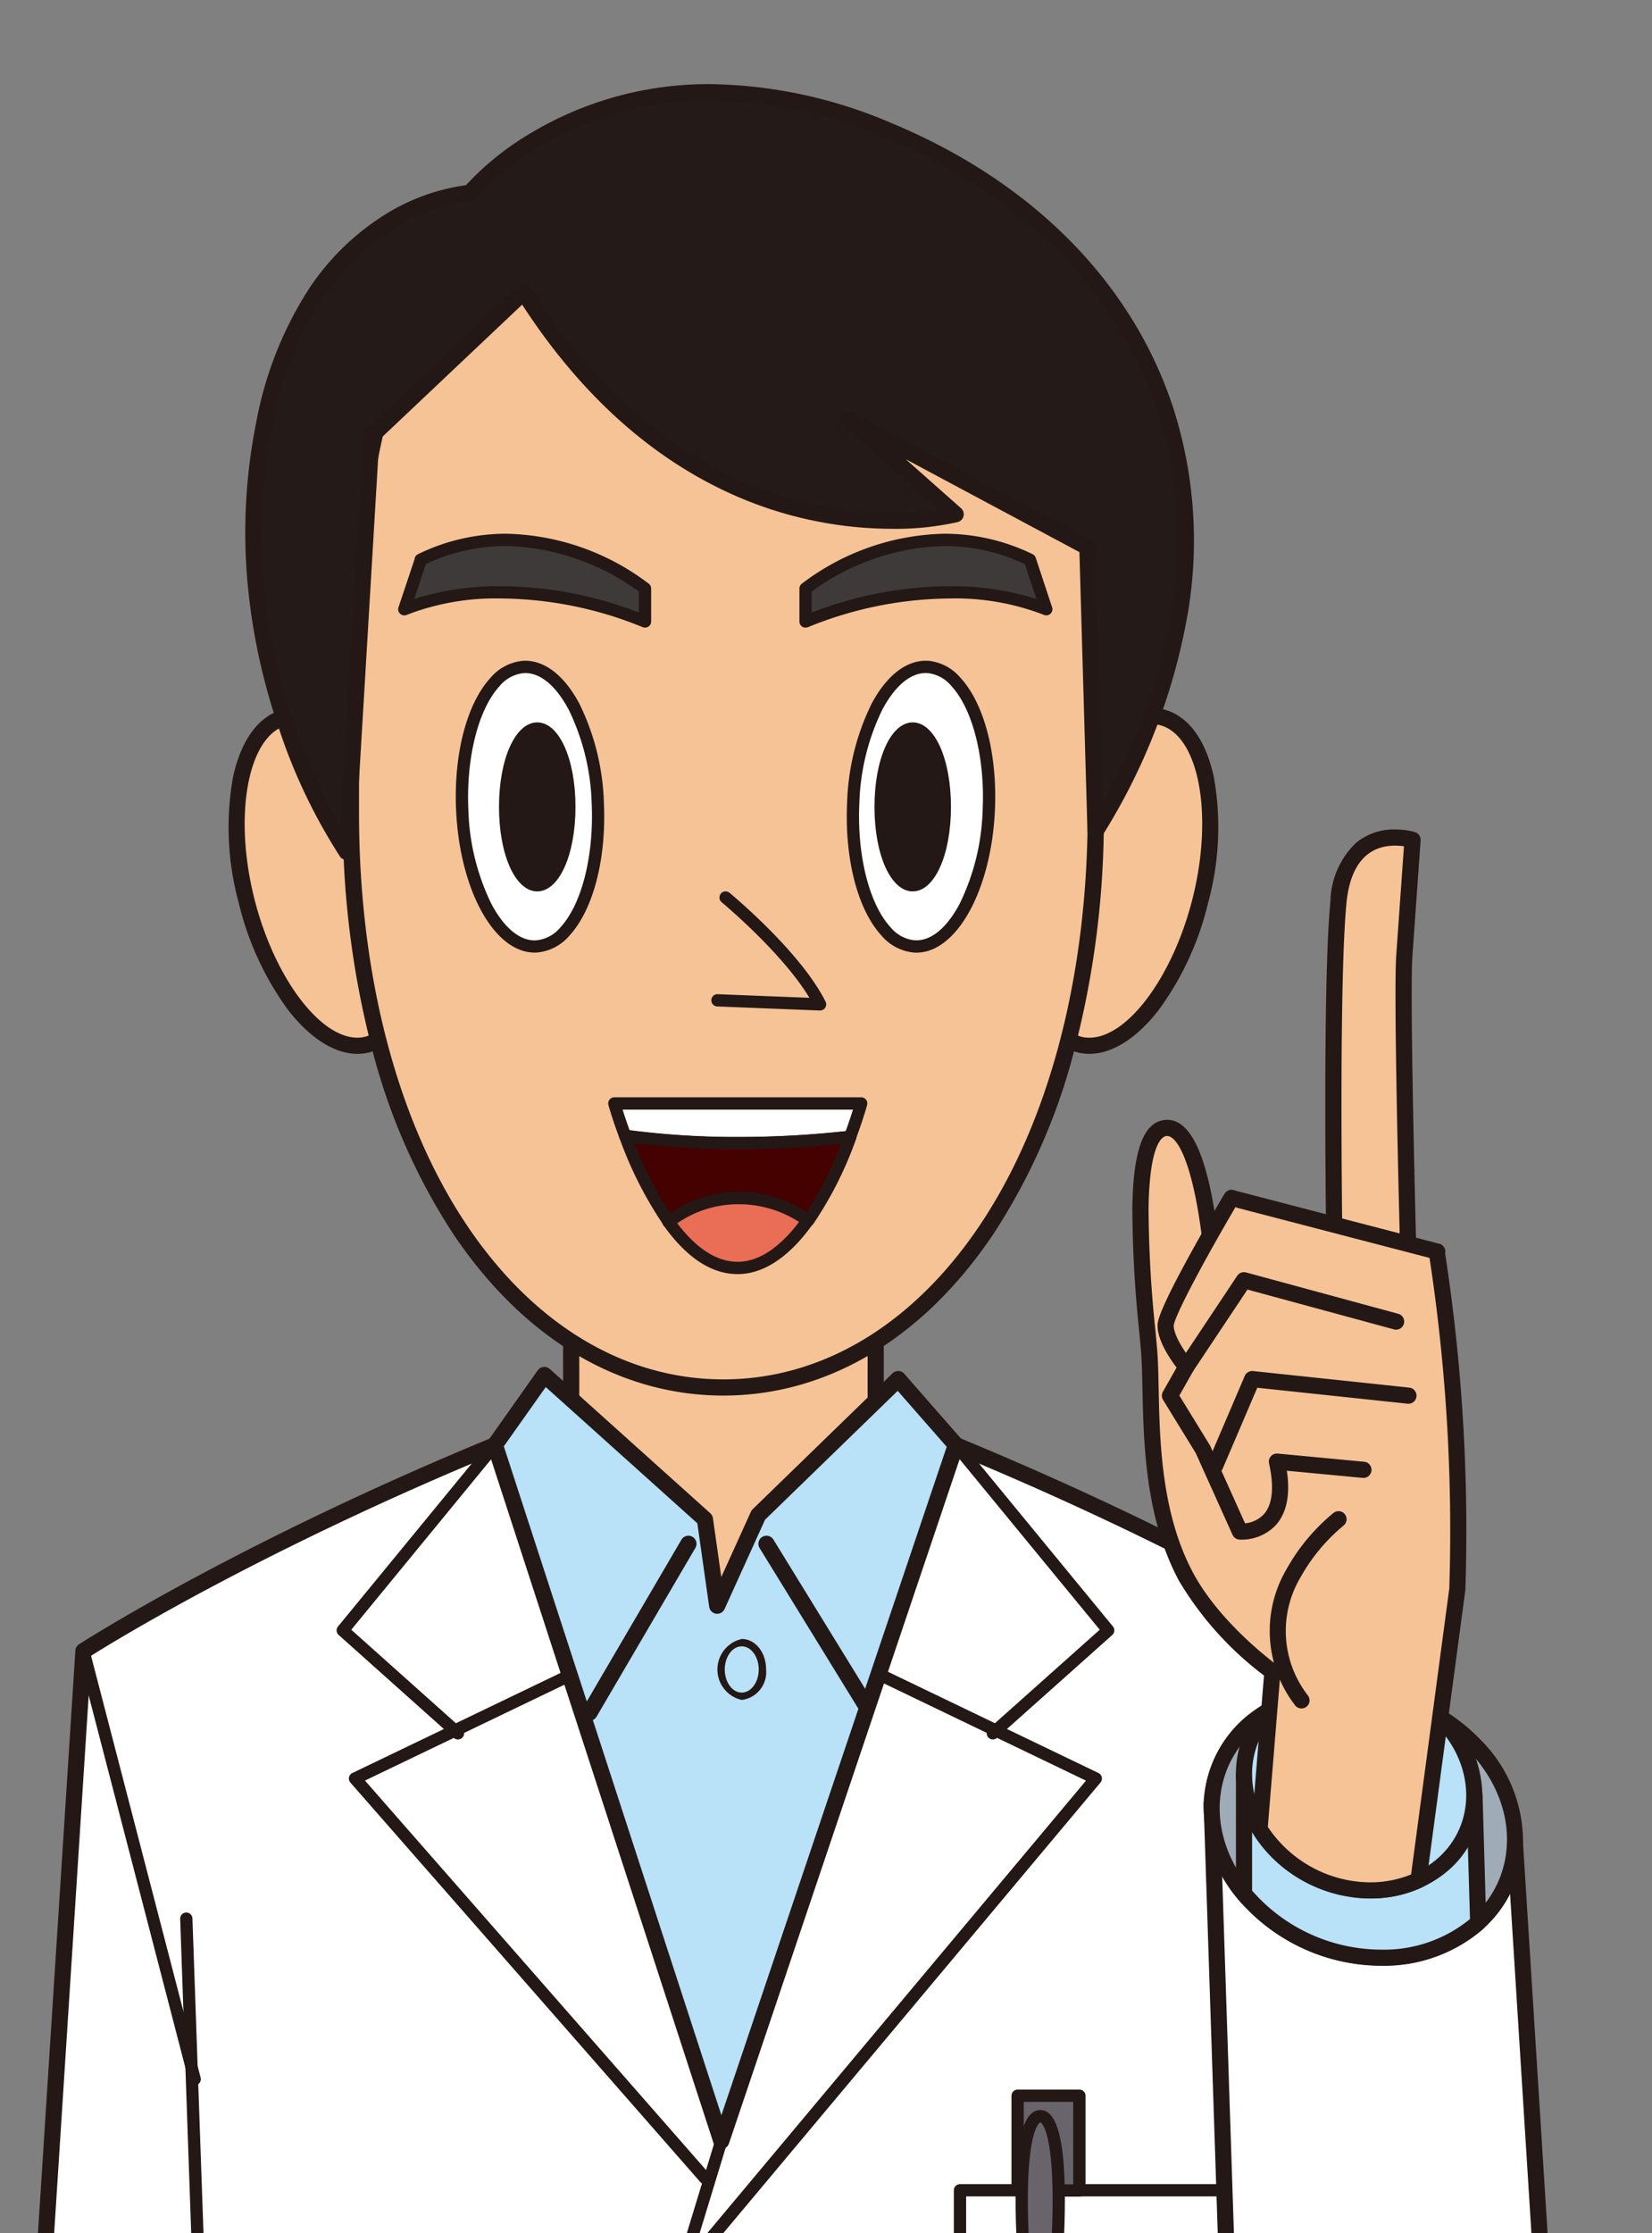 <svg id="takeshi" xmlns="http://www.w3.org/2000/svg" xmlns:xlink="http://www.w3.org/1999/xlink" width="153.647" height="207.571" viewBox="0 0 153.647 207.571">
  <rect x="0" y="0" width="153.647" height="207.571" fill="#808080" stroke="none"/>
  <defs>
    <clipPath id="clip-path">
      <rect id="長方形_2801" data-name="長方形 2801" width="153.647" height="207.571" fill="none"/>
    </clipPath>
  </defs>
  <g id="グループ_4083" data-name="グループ 4083">
    <g id="グループ_4081" data-name="グループ 4081" clip-path="url(#clip-path)">
      <path id="パス_21380" data-name="パス 21380" d="M.66,190.982,7.165,89.755S21.316,80.568,45.434,70.62H88.306c24.118,9.948,38.269,19.135,38.269,19.135l-11.108,42.872L116.989,191" transform="translate(0.595 63.703)" fill="#fff"/>
      <path id="パス_21381" data-name="パス 21381" d="M117.345,192.108a.751.751,0,0,1-.751-.732L115.073,133a.752.752,0,0,1,.024-.208l10.971-42.342c-2.605-1.63-16.23-9.919-37.553-18.725H45.939C24.2,80.705,10.465,89.144,8.247,90.54L1.766,191.386a.751.751,0,0,1-1.5-.1L6.772,90.063a.751.751,0,0,1,.341-.582c.142-.092,14.486-9.339,38.392-19.2a.752.752,0,0,1,.286-.057H88.663a.752.752,0,0,1,.286.057c23.906,9.86,38.25,19.107,38.392,19.2a.751.751,0,0,1,.318.819l-11.081,42.77,1.519,58.268a.751.751,0,0,1-.731.771Z" transform="translate(0.239 63.346)" fill="#231815"/>
      <path id="パス_21382" data-name="パス 21382" d="M61.733,144.267c-2.14,0-4.094-.078-5.759-.184a80.756,80.756,0,0,1-8.869-1.015.571.571,0,0,1-.464-.561V107.3a.571.571,0,0,1,.571-.571h27.18a.571.571,0,1,1,0,1.141H47.781v34.156c2.547.424,15.126,2.28,27.262-.08a.571.571,0,1,1,.218,1.12A71.871,71.871,0,0,1,61.733,144.267Z" transform="translate(42.072 96.276)" fill="#231815"/>
    </g>
    <rect id="長方形_2802" data-name="長方形 2802" width="5.744" height="8.806" transform="translate(94.646 194.789)" fill="#69636b"/>
    <path id="長方形_2803" data-name="長方形 2803" d="M.271-.3H6.015a.571.571,0,0,1,.571.571V9.077a.571.571,0,0,1-.571.571H.271A.571.571,0,0,1-.3,9.077V.271A.571.571,0,0,1,.271-.3ZM5.444.841H.841V8.506h4.6Z" transform="translate(94.375 194.518)" fill="#231815"/>
    <g id="グループ_4082" data-name="グループ 4082" clip-path="url(#clip-path)">
      <path id="パス_21383" data-name="パス 21383" d="M51.691,103.41c-.951,0-1.731,2.244-1.731,7.836s.78,12.439,1.731,12.439,1.712-6.847,1.712-12.439-.761-7.836-1.712-7.836" transform="translate(45.066 93.281)" fill="#69636b"/>
      <path id="パス_21384" data-name="パス 21384" d="M51.961,103.11c1.536,0,2.282,2.75,2.282,8.407a70.329,70.329,0,0,1-.5,8.389,22.358,22.358,0,0,1-.561,3.047c-.219.778-.535,1.573-1.218,1.573s-1-.795-1.221-1.572a22.31,22.31,0,0,1-.567-3.047,69.27,69.27,0,0,1-.514-8.39C49.66,105.86,50.413,103.11,51.961,103.11Zm0,19.919a18.46,18.46,0,0,0,.711-3.79,70.072,70.072,0,0,0,.431-7.722c0-6.839-1.13-7.266-1.141-7.266s-1.16.427-1.16,7.266a68.936,68.936,0,0,0,.439,7.722A18.4,18.4,0,0,0,51.96,123.029Z" transform="translate(44.796 93.01)" fill="#231815"/>
      <rect id="長方形_2804" data-name="長方形 2804" width="28.322" height="52.439" transform="translate(53.124 98.907)" fill="#f6c397"/>
      <path id="長方形_2805" data-name="長方形 2805" d="M.356-.4H28.678a.751.751,0,0,1,.751.751V52.8a.751.751,0,0,1-.751.751H.356A.751.751,0,0,1-.395,52.8V.356A.751.751,0,0,1,.356-.4Zm27.57,1.5H1.108V52.044H27.927Z" transform="translate(52.768 98.55)" fill="#231815"/>
      <path id="パス_21385" data-name="パス 21385" d="M27.342,48.44c-2.13-8.407-7.171-14.379-11.26-13.333s-5.706,8.692-3.576,17.08c2.13,8.407,7.171,14.379,11.26,13.333,4.089-1.027,5.706-8.692,3.576-17.08" transform="translate(10.433 31.56)" fill="#f6c397"/>
      <path id="パス_21386" data-name="パス 21386" d="M17.391,34.592h0c2.13,0,4.428,1.459,6.47,4.107a27.713,27.713,0,0,1,4.566,9.912c1.534,6.04,1.228,11.9-.8,15.3a5.513,5.513,0,0,1-3.322,2.694,4.592,4.592,0,0,1-1.136.142c-2.13,0-4.428-1.459-6.47-4.107a27.714,27.714,0,0,1-4.566-9.912A26.558,26.558,0,0,1,11.583,41.1c.739-3.52,2.4-5.779,4.669-6.36A4.6,4.6,0,0,1,17.391,34.592Zm5.78,30.652a3.094,3.094,0,0,0,.766-.1,4.007,4.007,0,0,0,2.4-2.007c1.8-3.02,2.051-8.579.633-14.16C25.14,41.756,20.932,36.1,17.391,36.1a3.062,3.062,0,0,0-.766.1c-3.634.93-5.023,8.334-3.034,16.168C15.422,59.584,19.63,65.244,23.17,65.244Z" transform="translate(10.076 31.204)" fill="#231815"/>
      <path id="パス_21387" data-name="パス 21387" d="M51.336,48.44c2.13-8.407,7.171-14.379,11.26-13.333S68.3,43.8,66.172,52.187C64.041,60.594,59,66.566,54.912,65.52c-4.089-1.027-5.706-8.692-3.576-17.08" transform="translate(45.459 31.56)" fill="#f6c397"/>
      <path id="パス_21388" data-name="パス 21388" d="M62,34.592a4.6,4.6,0,0,1,1.139.142c2.272.581,3.93,2.84,4.669,6.36a26.559,26.559,0,0,1-.552,11.633,27.713,27.713,0,0,1-4.566,9.911c-2.042,2.649-4.34,4.107-6.47,4.107a4.6,4.6,0,0,1-1.139-.142,5.512,5.512,0,0,1-3.318-2.693c-2.027-3.4-2.334-9.26-.8-15.3A27.713,27.713,0,0,1,55.532,38.7C57.574,36.051,59.872,34.592,62,34.592ZM56.223,65.244c3.541,0,7.748-5.66,9.579-12.885,1.99-7.834.6-15.238-3.034-16.168A3.1,3.1,0,0,0,62,36.1c-3.541,0-7.748,5.66-9.579,12.886-1.418,5.582-1.169,11.14.633,14.161a4.006,4.006,0,0,0,2.4,2.007A3.1,3.1,0,0,0,56.223,65.244Z" transform="translate(45.101 31.204)" fill="#231815"/>
      <path id="パス_21389" data-name="パス 21389" d="M51.8,8.64c-35.017,0-34.636,27.1-34.636,59.135s15.5,53.391,34.636,53.391,34.636-21.36,34.636-53.39S86.813,8.64,51.8,8.64" transform="translate(15.479 7.794)" fill="#f6c397"/>
      <path id="パス_21390" data-name="パス 21390" d="M52.153,8.245c8.518,0,15.2,1.553,20.42,4.749a26.021,26.021,0,0,1,10.586,12.93c4.385,10.717,4.383,25.516,4.381,41.185v1.022a84.956,84.956,0,0,1-2.747,22.051,57.292,57.292,0,0,1-7.523,17.075c-6.5,9.684-15.415,15.017-25.118,15.017S33.53,116.94,27.035,107.256a57.292,57.292,0,0,1-7.523-17.075,84.956,84.956,0,0,1-2.747-22.051V67.109c0-15.668,0-30.468,4.381-41.185a26.021,26.021,0,0,1,10.586-12.93C36.956,9.8,43.635,8.245,52.153,8.245Zm0,112.525c9.185,0,17.662-5.1,23.87-14.351,6.458-9.629,10.015-23.227,10.015-38.288V67.109c0-15.516,0-30.172-4.269-40.615C77.094,15.069,67.683,9.748,52.153,9.748S27.212,15.069,22.537,26.494c-4.273,10.444-4.271,25.1-4.269,40.615v1.022c0,15.062,3.557,28.659,10.015,38.288C34.49,115.674,42.967,120.77,52.153,120.77Z" transform="translate(15.123 7.437)" fill="#231815"/>
      <path id="パス_21391" data-name="パス 21391" d="M28.338,32.592c-3.481.152-6.049,6.106-5.725,13.276s3.4,12.877,6.885,12.706c3.481-.152,6.049-6.106,5.725-13.276s-3.4-12.877-6.9-12.706" transform="translate(20.373 29.396)" fill="#fff"/>
      <path id="パス_21392" data-name="パス 21392" d="M28.743,32.288c1.883,0,3.676,1.423,5.048,4.008a22.332,22.332,0,0,1,2.273,9.246c.233,5.167-.987,9.868-3.185,12.27a4.486,4.486,0,0,1-3.085,1.6c-.057,0-.117,0-.178,0-3.76,0-6.968-5.822-7.3-13.254C22.081,41,23.3,36.3,25.5,33.895a4.51,4.51,0,0,1,3.028-1.6l.036,0Q28.653,32.288,28.743,32.288Zm.873,25.989q.062,0,.125,0a3.338,3.338,0,0,0,2.3-1.233c1.97-2.153,3.1-6.647,2.887-11.448a21.181,21.181,0,0,0-2.14-8.762c-1.187-2.235-2.651-3.447-4.122-3.4l-.028,0a3.337,3.337,0,0,0-2.293,1.233c-1.97,2.153-3.1,6.647-2.887,11.448a21.216,21.216,0,0,0,2.138,8.763C26.755,57.069,28.184,58.278,29.617,58.278Z" transform="translate(20.103 29.125)" fill="#231815"/>
      <path id="パス_21393" data-name="パス 21393" d="M27.686,35.6c-1.655,0-2.986,3.253-2.986,7.285s1.331,7.285,2.986,7.285,2.986-3.252,2.986-7.285S29.341,35.6,27.686,35.6" transform="translate(22.281 32.113)" fill="#231815"/>
      <path id="パス_21394" data-name="パス 21394" d="M27.957,35.3c2.028,0,3.557,3.377,3.557,7.855s-1.529,7.855-3.557,7.855S24.4,47.634,24.4,43.155,25.929,35.3,27.957,35.3Zm0,14.57c1.14,0,2.416-2.871,2.416-6.714s-1.275-6.714-2.416-6.714-2.416,2.871-2.416,6.714S26.817,49.87,27.957,49.87Z" transform="translate(22.01 31.842)" fill="#231815"/>
      <path id="パス_21395" data-name="パス 21395" d="M21.311,28.224l-1.541,4.6s9-4.2,22.387,1.141V30.906S32.4,22.861,21.292,28.224" transform="translate(17.833 23.797)" fill="#3e3a39"/>
      <path id="パス_21396" data-name="パス 21396" d="M29.509,26.081a22.65,22.65,0,0,1,13.282,4.656.571.571,0,0,1,.208.44v3.062a.571.571,0,0,1-.782.53A35.449,35.449,0,0,0,29.076,32.1a22.861,22.861,0,0,0-8.795,1.518.571.571,0,0,1-.782-.7l1.493-4.462a.571.571,0,0,1,.321-.474A18.711,18.711,0,0,1,29.509,26.081Zm12.348,5.376a21.885,21.885,0,0,0-12.348-4.235,17.548,17.548,0,0,0-7.46,1.674L20.963,32.14a26.28,26.28,0,0,1,8.113-1.184,36.231,36.231,0,0,1,12.781,2.449Z" transform="translate(17.563 23.526)" fill="#231815"/>
      <path id="パス_21397" data-name="パス 21397" d="M48.618,32.592c3.481.152,6.049,6.106,5.725,13.276s-3.4,12.877-6.885,12.706c-3.481-.152-6.049-6.106-5.725-13.276s3.4-12.877,6.9-12.706" transform="translate(37.62 29.396)" fill="#fff"/>
      <path id="パス_21398" data-name="パス 21398" d="M48.755,32.288q.091,0,.181,0l.036,0A4.509,4.509,0,0,1,52,33.895c2.2,2.4,3.418,7.1,3.185,12.27-.341,7.551-3.649,13.439-7.483,13.25a4.485,4.485,0,0,1-3.082-1.6c-2.2-2.4-3.418-7.1-3.185-12.27A22.332,22.332,0,0,1,43.706,36.3C45.079,33.711,46.872,32.288,48.755,32.288Zm.081,1.143c-1.471-.047-2.935,1.166-4.122,3.4a21.181,21.181,0,0,0-2.14,8.762c-.217,4.8.917,9.295,2.887,11.448a3.337,3.337,0,0,0,2.293,1.233c.045,0,.086,0,.128,0,1.432,0,2.862-1.208,4.024-3.4a21.216,21.216,0,0,0,2.138-8.763c.217-4.8-.917-9.295-2.887-11.448a3.337,3.337,0,0,0-2.293-1.233Z" transform="translate(37.35 29.125)" fill="#231815"/>
      <path id="パス_21399" data-name="パス 21399" d="M46.046,35.6c1.655,0,2.986,3.253,2.986,7.285s-1.35,7.285-2.986,7.285-2.986-3.252-2.986-7.285S44.391,35.6,46.046,35.6" transform="translate(38.842 32.113)" fill="#231815"/>
      <path id="パス_21400" data-name="パス 21400" d="M46.317,35.3c2.028,0,3.557,3.377,3.557,7.855s-1.529,7.855-3.557,7.855-3.557-3.377-3.557-7.855S44.289,35.3,46.317,35.3Zm0,14.57c1.14,0,2.416-2.871,2.416-6.714s-1.275-6.714-2.416-6.714S43.9,39.313,43.9,43.155,45.177,49.87,46.317,49.87Z" transform="translate(38.572 31.842)" fill="#231815"/>
      <path id="パス_21401" data-name="パス 21401" d="M60.255,28.224l1.522,4.6s-9-4.2-22.387,1.141V30.906s9.758-8.046,20.865-2.682" transform="translate(35.532 23.797)" fill="#3e3a39"/>
      <path id="パス_21402" data-name="パス 21402" d="M52.58,26.081a18.711,18.711,0,0,1,8.195,1.9.571.571,0,0,1,.294.335l1.522,4.6a.571.571,0,0,1-.783.7A22.861,22.861,0,0,0,53.012,32.1a35.45,35.45,0,0,0-13.14,2.672.571.571,0,0,1-.782-.53V31.177a.571.571,0,0,1,.208-.44A22.65,22.65,0,0,1,52.58,26.081Zm7.481,2.825a17.55,17.55,0,0,0-7.481-1.684,21.829,21.829,0,0,0-12.348,4.234v1.95a36.232,36.232,0,0,1,12.781-2.449,26.271,26.271,0,0,1,8.119,1.186Z" transform="translate(35.261 23.526)" fill="#231815"/>
      <path id="パス_21403" data-name="パス 21403" d="M44.908,54.639h-.023l-9.567-.38a.571.571,0,0,1,.045-1.14l8.555.34c-2.538-4.217-8.12-8.848-8.18-8.9a.571.571,0,0,1,.726-.88c.269.222,6.625,5.494,8.953,10.132a.571.571,0,0,1-.51.827Z" transform="translate(31.364 39.284)" fill="#231815"/>
      <path id="パス_21404" data-name="パス 21404" d="M51.971,57.02c.685-1.826,1.027-3.1,1.027-3.1H30.04s.342,1.236,1.008,3.024a85.954,85.954,0,0,0,20.923.076" transform="translate(27.098 48.638)" fill="#fff"/>
      <path id="パス_21405" data-name="パス 21405" d="M41.813,58.454h0A78.15,78.15,0,0,1,31.24,57.78a.571.571,0,0,1-.456-.366c-.667-1.79-1.009-3.02-1.023-3.071a.571.571,0,0,1,.55-.723H53.268a.571.571,0,0,1,.551.719c-.014.053-.357,1.322-1.044,3.153a.571.571,0,0,1-.47.367A93.583,93.583,0,0,1,41.813,58.454ZM31.736,56.7a78.028,78.028,0,0,0,10.076.617h0a92.4,92.4,0,0,0,10.015-.55c.3-.826.528-1.521.677-2H31.078C31.225,55.229,31.445,55.9,31.736,56.7Z" transform="translate(26.827 48.368)" fill="#231815"/>
      <path id="パス_21406" data-name="パス 21406" d="M30.57,55.5a35.087,35.087,0,0,0,4.07,8.027,10.776,10.776,0,0,1,12.953-.152A35.1,35.1,0,0,0,51.512,55.6a85.63,85.63,0,0,1-20.923-.1" transform="translate(27.576 50.064)" fill="#450000"/>
      <path id="パス_21407" data-name="パス 21407" d="M30.841,55.2h.019a.573.573,0,0,1,.079.006,77.309,77.309,0,0,0,10.513.675A91.564,91.564,0,0,0,51.718,55.3a.571.571,0,0,1,.6.766,34.752,34.752,0,0,1-3.988,7.91.571.571,0,0,1-.8.132,10.3,10.3,0,0,0-6.083-1.979,9.964,9.964,0,0,0-6.18,2.116.571.571,0,0,1-.817-.112,35.892,35.892,0,0,1-4.143-8.162.571.571,0,0,1,.535-.77Zm10.612,1.822a79.763,79.763,0,0,1-9.737-.563,34.425,34.425,0,0,0,3.325,6.529,11.157,11.157,0,0,1,6.405-2,11.421,11.421,0,0,1,6.272,1.865,33.427,33.427,0,0,0,3.2-6.319A92.636,92.636,0,0,1,41.452,57.022Z" transform="translate(27.305 49.793)" fill="#231815"/>
      <path id="パス_21408" data-name="パス 21408" d="M32.709,60.779c1.731,2.416,3.9,4.261,6.41,4.261s4.774-1.94,6.524-4.413a10.8,10.8,0,0,0-12.953.152" transform="translate(29.488 52.812)" fill="#ea6d56"/>
      <path id="パス_21409" data-name="パス 21409" d="M39.484,58.246h0a11.5,11.5,0,0,1,6.763,2.188.571.571,0,0,1,.132.793c-1.5,2.123-3.935,4.654-6.99,4.654-2.4,0-4.683-1.48-6.8-4.4a.571.571,0,0,1,.018-.879A11.09,11.09,0,0,1,39.484,58.246Zm5.62,2.79a10.356,10.356,0,0,0-5.62-1.649,10,10,0,0,0-5.715,1.77c1.813,2.377,3.7,3.581,5.62,3.581C41.748,64.739,43.75,62.824,45.1,61.036Z" transform="translate(29.217 52.541)" fill="#231815"/>
      <path id="パス_21410" data-name="パス 21410" d="M37.535,23.077l-14.17,13.39-2.3,38.65S8.871,57.6,13.4,35.308c4.2-20.675,19.135-21.436,19.135-21.436S45.923-2.581,71.582,8.127C97.221,18.836,107.93,44.875,90.716,73.2l-.761-26.4-22.2-11.869,9.948,8.806s-23.338,6.125-40.19-20.675" transform="translate(11.177 4.065)" fill="#241a17"/>
      <path id="パス_21411" data-name="パス 21411" d="M55.273,4.111A44.154,44.154,0,0,1,72.227,7.79c13.042,5.447,22.306,14.845,26.086,26.462A40.382,40.382,0,0,1,99.686,53.1a57.233,57.233,0,0,1-7.972,20.843.751.751,0,0,1-1.393-.369l-.748-25.965L73.407,38.965l5.153,4.562a.751.751,0,0,1-.307,1.289,26.41,26.41,0,0,1-6.159.627,36.534,36.534,0,0,1-16.112-3.816c-7.029-3.475-13.162-9.2-18.239-17.021L24.453,37.166,22.169,75.518A.751.751,0,0,1,20.8,75.9a51.855,51.855,0,0,1-5.623-11.729,57.837,57.837,0,0,1-2.884-12.806,52.014,52.014,0,0,1,.723-15.853,34.43,34.43,0,0,1,4.875-12.34,23.158,23.158,0,0,1,6.595-6.611,19.105,19.105,0,0,1,8.031-3.057,26.5,26.5,0,0,1,5.629-4.6A32.2,32.2,0,0,1,55.273,4.111ZM91.747,70.9c7-12.535,8.775-25,5.136-36.185S84.28,14.453,71.648,9.177A42.666,42.666,0,0,0,55.273,5.614a30.7,30.7,0,0,0-16.33,4.569A24.016,24.016,0,0,0,33.471,14.7a.751.751,0,0,1-.544.276,17.33,17.33,0,0,0-7.691,2.891C19.876,21.394,16.16,27.6,14.49,35.814A53.342,53.342,0,0,0,16.6,63.682a56.427,56.427,0,0,0,4.212,9.365l2.16-36.268a.751.751,0,0,1,.234-.5L37.229,23.025a.752.752,0,0,1,1.174-.142l.019.019a.751.751,0,0,1,.15.214C50.012,41.232,64.48,43.941,72.093,43.941a29.63,29.63,0,0,0,4.323-.305l-8.8-7.79a.751.751,0,0,1,.852-1.225l22.2,11.869a.751.751,0,0,1,.4.641Z" transform="translate(10.821 3.708)" fill="#231815"/>
      <path id="パス_21412" data-name="パス 21412" d="M59.25,88.14l1.864,56.6s6.505,15.692,16.453,15.692,13.39-13.01,13.39-13.01l-3.5-55.54L59.25,88.159Z" transform="translate(53.446 79.507)" fill="#fff"/>
      <path id="パス_21413" data-name="パス 21413" d="M59.607,87.745a.748.748,0,0,1,.262.047L87.912,91.5a.751.751,0,0,1,.651.7l3.5,55.54a.752.752,0,0,1-.024.239,25.942,25.942,0,0,1-3.06,6.721c-2.9,4.48-6.722,6.848-11.056,6.848a12.163,12.163,0,0,1-7.211-2.6,25.465,25.465,0,0,1-5.352-5.557,42.908,42.908,0,0,1-4.584-8,.751.751,0,0,1-.057-.263L58.857,88.571q0-.028,0-.056V88.5a.751.751,0,0,1,.739-.751Zm27.5,5.162L60.387,89.376l1.83,55.559c.629,1.442,6.826,15.107,15.706,15.107,3.854,0,7.15-2.073,9.795-6.162a24.992,24.992,0,0,0,2.838-6.177Z" transform="translate(53.09 79.15)" fill="#231815"/>
      <path id="パス_21414" data-name="パス 21414" d="M73.824,82.737c-7.8-1.027-14.3,3.633-14.57,10.4-.266,6.79,5.839,13.105,13.638,14.151,7.8,1.027,14.3-3.633,14.57-10.4S81.622,83.783,73.824,82.737" transform="translate(53.442 74.505)" fill="#9facb7"/>
      <path id="パス_21415" data-name="パス 21415" d="M72.041,82.2h0a17.194,17.194,0,0,1,2.237.148A17.554,17.554,0,0,1,84.564,87.5a13.383,13.383,0,0,1,4,9.773,11.073,11.073,0,0,1-4.018,8.122,14.208,14.208,0,0,1-9.164,3.146,17.19,17.19,0,0,1-2.237-.148,17.561,17.561,0,0,1-10.286-5.145,13.384,13.384,0,0,1-4-9.781,11.073,11.073,0,0,1,4.018-8.122A14.209,14.209,0,0,1,72.041,82.2Zm3.345,24.839c6.544,0,11.456-4.132,11.68-9.824.251-6.382-5.575-12.383-12.987-13.377a15.681,15.681,0,0,0-2.039-.135c-6.544,0-11.456,4.132-11.68,9.824-.25,6.382,5.576,12.383,12.987,13.377A15.68,15.68,0,0,0,75.387,107.04Z" transform="translate(53.086 74.149)" fill="#231815"/>
      <path id="パス_21416" data-name="パス 21416" d="M60.83,86.7V97.789a16.678,16.678,0,0,0,10.632,5.82,13.746,13.746,0,0,0,11.146-3.119l-.342-11.812Z" transform="translate(54.872 78.208)" fill="#b9e1f7"/>
      <path id="パス_21417" data-name="パス 21417" d="M61.186,86.305q.034,0,.069,0l21.436,1.978a.751.751,0,0,1,.682.726l.342,11.812a.751.751,0,0,1-.246.578,14.028,14.028,0,0,1-9.5,3.459,17.114,17.114,0,0,1-2.249-.151,17.462,17.462,0,0,1-11.113-6.087.751.751,0,0,1-.171-.478V87.056a.751.751,0,0,1,.751-.751Zm20.7,3.416L61.938,87.88v9.992a15.969,15.969,0,0,0,9.979,5.349,15.614,15.614,0,0,0,2.052.138,12.619,12.619,0,0,0,8.235-2.843Z" transform="translate(54.515 77.851)" fill="#231815"/>
      <path id="パス_21418" data-name="パス 21418" d="M71.539,82.1c-5.915-.552-10.709,3.386-10.709,8.768s4.793,10.195,10.709,10.747,10.709-3.386,10.709-8.768S77.454,82.656,71.539,82.1" transform="translate(54.872 74.016)" fill="#b9e1f7"/>
      <path id="パス_21419" data-name="パス 21419" d="M70.794,81.658h0c.386,0,.78.018,1.17.055A13.075,13.075,0,0,1,80,85.492a10.964,10.964,0,0,1,3.355,7.715,9.173,9.173,0,0,1-3.025,6.857,10.816,10.816,0,0,1-7.335,2.714c-.386,0-.78-.018-1.17-.055a13.075,13.075,0,0,1-8.035-3.779,10.964,10.964,0,0,1-3.355-7.715,9.173,9.173,0,0,1,3.025-6.857A10.816,10.816,0,0,1,70.794,81.658Zm2.2,19.618c5.05,0,8.857-3.469,8.857-8.069,0-5-4.5-9.483-10.027-10-.344-.032-.69-.048-1.03-.048h0a9.318,9.318,0,0,0-6.322,2.322,7.687,7.687,0,0,0-2.535,5.747c0,5,4.5,9.483,10.027,10C72.308,101.26,72.655,101.276,72.995,101.276Z" transform="translate(54.515 73.659)" fill="#231815"/>
      <path id="パス_21420" data-name="パス 21420" d="M72.181,80.172s-.666-24.479-.38-28.321c.38-5.364.761-10.709.761-10.709s-6.125-1.921-6.885,5.744c-.761,7.646-.38,32.145-.38,32.145l6.885,1.141Z" transform="translate(58.814 36.918)" fill="#f6c397"/>
      <path id="パス_21421" data-name="パス 21421" d="M72.538,81.279a.75.75,0,0,1-.123-.01L65.53,80.128a.751.751,0,0,1-.628-.73c-.016-1-.372-24.629.384-32.231a7.734,7.734,0,0,1,2.387-5.4A5.564,5.564,0,0,1,71.3,40.532a6.735,6.735,0,0,1,1.846.249.751.751,0,0,1,.525.77s-.38,5.345-.761,10.708c-.279,3.763.375,28,.382,28.248a.751.751,0,0,1-.751.772Zm-6.143-2.531,5.368.89c-.119-4.536-.611-24.029-.354-27.487.3-4.241.6-8.471.714-10.054a5.669,5.669,0,0,0-.825-.061c-2.612,0-4.174,1.826-4.517,5.281C66.1,54.153,66.343,74.872,66.395,78.748Z" transform="translate(58.456 36.562)" fill="#231815"/>
      <path id="パス_21422" data-name="パス 21422" d="M83.373,66.612,64.239,61.628s-.913,1.541-2.016,3.5c-.571-4.508-1.769-10.233-4.108-10C54.291,55.5,56.193,71.2,56.574,75.8s-.456,13.809,3.443,21.056c2.682,4.983,8.027,8.806,8.027,8.806l-1.2,14.608a12.219,12.219,0,0,0,9.225,5.668,10.866,10.866,0,0,0,5.554-.913L85.237,98a166.711,166.711,0,0,0-1.921-31.384" transform="translate(50.302 49.718)" fill="#f6c397"/>
      <path id="パス_21423" data-name="パス 21423" d="M58.605,54.722c2.024,0,3.471,2.782,4.405,8.489.556-.964.932-1.6.938-1.609a.751.751,0,0,1,.836-.344l19.135,4.983a.751.751,0,0,1,.556.823.761.761,0,0,1-.014.075A169.219,169.219,0,0,1,86.344,98.39q0,.031-.006.061l-3.614,27.028a.751.751,0,0,1-.431.583,11.421,11.421,0,0,1-4.8,1.032c-.377,0-.76-.018-1.139-.053a13.072,13.072,0,0,1-5.719-1.94,12.694,12.694,0,0,1-4.077-4.084.751.751,0,0,1-.108-.454l1.164-14.192a30.6,30.6,0,0,1-7.905-8.8c-3.144-5.843-3.29-12.777-3.4-17.84-.029-1.363-.053-2.54-.134-3.51-.038-.464-.092-1.042-.155-1.712a112.719,112.719,0,0,1-.65-11.65c.086-5.345,1.046-7.927,3.02-8.123C58.467,54.725,58.537,54.722,58.605,54.722Zm3.974,11.514a.752.752,0,0,1-.746-.657c-.874-6.9-2.285-9.354-3.228-9.354-.02,0-.041,0-.062,0-.365.036-1.568.624-1.665,6.652a111.513,111.513,0,0,0,.644,11.486c.063.674.117,1.256.156,1.728.084,1.016.109,2.214.138,3.6.1,4.91.245,11.635,3.217,17.16,2.565,4.766,7.75,8.514,7.8,8.552a.752.752,0,0,1,.311.672L67.97,120.437a11.551,11.551,0,0,0,8.524,5.108c.334.031.67.047,1,.047a9.971,9.971,0,0,0,3.8-.732l3.553-26.576a167.852,167.852,0,0,0-1.838-30.728l-18.051-4.7c-.354.605-1,1.716-1.722,3A.751.751,0,0,1,62.579,66.236Z" transform="translate(49.946 49.361)" fill="#231815"/>
      <path id="パス_21424" data-name="パス 21424" d="M63.125,58.54S57,68.868,57,70.409s1.921,3.823,1.921,3.823L57.4,76.914,60.462,81.9,63.9,89.543s4.983.38,3.443-6.505l8.046.761" transform="translate(51.417 52.806)" fill="#f6c397"/>
      <path id="パス_21425" data-name="パス 21425" d="M64.39,90.654c-.107,0-.173,0-.187-.006a.751.751,0,0,1-.628-.441l-3.423-7.6-3.037-4.942A.751.751,0,0,1,57.1,76.9l1.271-2.241c-.6-.79-1.769-2.5-1.769-3.893,0-.346,0-1.156,3.156-6.875,1.519-2.753,3.058-5.351,3.074-5.377a.751.751,0,0,1,1.292.766c-2.857,4.819-5.971,10.582-6.02,11.49,0,.918,1.07,2.533,1.745,3.335a.751.751,0,0,1,.079.855l-1.3,2.3,2.83,4.605a.751.751,0,0,1,.045.085l3.235,7.186a2.75,2.75,0,0,0,1.783-.882c.777-.909.932-2.531.449-4.69a.751.751,0,0,1,.8-.912l8.046.761a.751.751,0,1,1-.141,1.5l-7.052-.667c.33,2.193,0,3.874-.978,5.007A4.371,4.371,0,0,1,64.39,90.654Z" transform="translate(51.06 52.45)" fill="#231815"/>
      <path id="パス_21426" data-name="パス 21426" d="M59.776,76.544a.752.752,0,0,1-.69-1.047l3.443-8.046A.751.751,0,0,1,63.3,67L77.83,68.54a.751.751,0,1,1-.158,1.494l-13.98-1.482-3.224,7.536A.752.752,0,0,1,59.776,76.544Z" transform="translate(53.243 60.433)" fill="#231815"/>
      <path id="パス_21427" data-name="パス 21427" d="M58.366,71.713a.751.751,0,0,1-.624-1.168L63.1,62.5a.751.751,0,0,1,.822-.308l14.151,3.842a.751.751,0,1,1-.394,1.45l-13.629-3.7-5.064,7.6A.751.751,0,0,1,58.366,71.713Z" transform="translate(51.971 56.076)" fill="#231815"/>
      <path id="パス_21428" data-name="パス 21428" d="M65.041,92.181a.75.75,0,0,1-.613-.317,11.316,11.316,0,0,1-.765-12.65A18.228,18.228,0,0,1,68.025,74a.751.751,0,0,1,.918,1.19h0a16.989,16.989,0,0,0-3.982,4.784,9.762,9.762,0,0,0,.693,11.02.751.751,0,0,1-.612,1.186Z" transform="translate(56.006 66.612)" fill="#231815"/>
      <path id="パス_21429" data-name="パス 21429" d="M28.8,67.19,43.734,80.6l1.141,8.027L48.7,80.2l13.01-12.63L67.072,73.7,45.256,138.384,24.2,73.7Z" transform="translate(21.83 60.609)" fill="#b9e1f7"/>
      <path id="パス_21430" data-name="パス 21430" d="M29.159,66.795a.751.751,0,0,1,.5.192L44.592,80.4a.751.751,0,0,1,.242.453l.778,5.474,2.758-6.079a.751.751,0,0,1,.161-.229l13.01-12.63a.751.751,0,0,1,1.089.044l5.364,6.125a.751.751,0,0,1,.147.735L46.324,138.98a.751.751,0,0,1-1.426-.008L23.842,74.284a.751.751,0,0,1,.1-.667l4.6-6.505a.752.752,0,0,1,.613-.317ZM43.385,81.332l-14.1-12.663-3.9,5.508,20.237,62.174,20.954-62.13-4.558-5.2L49.68,81l-3.764,8.3a.751.751,0,0,1-1.428-.2Z" transform="translate(21.473 60.252)" fill="#231815"/>
      <path id="線_1048" data-name="線 1048" d="M.356,16.8a.752.752,0,0,1-.648-1.131L8.895-.023a.751.751,0,1,1,1.3.759L1,16.428A.751.751,0,0,1,.356,16.8Z" transform="translate(54.48 143.134)" fill="#231815"/>
      <path id="線_1049" data-name="線 1049" d="M9.544,16.039a.751.751,0,0,1-.641-.358L-.284.75A.751.751,0,0,1,1-.037l9.187,14.931a.751.751,0,0,1-.639,1.145Z" transform="translate(70.932 143.134)" fill="#231815"/>
      <path id="パス_21431" data-name="パス 21431" d="M37.343,80.09c1.269,0,2.263,1.245,2.263,2.834a2.6,2.6,0,0,1-2.263,2.834,2.906,2.906,0,0,1,0-5.668Zm0,4.983c.87,0,1.579-.964,1.579-2.149s-.708-2.149-1.579-2.149-1.579.964-1.579,2.149S36.473,85.073,37.343,85.073Z" transform="translate(31.644 72.245)" fill="#231815"/>
      <path id="線_1050" data-name="線 1050" d="M10.617,40.651a.571.571,0,0,1-.552-.427L-.282.414A.571.571,0,1,1,.823.127L11.17,39.937a.571.571,0,0,1-.553.714Z" transform="translate(7.49 153.168)" fill="#231815"/>
      <path id="線_1051" data-name="線 1051" d="M2.952,77.208a.571.571,0,0,1-.57-.551L-.3.291A.571.571,0,0,1,.841.251L3.523,76.618a.571.571,0,0,1-.55.59Z" transform="translate(17.057 178.046)" fill="#231815"/>
      <path id="パス_21432" data-name="パス 21432" d="M27.739,98.251a.569.569,0,0,1-.38-.145L16.65,88.539a.571.571,0,0,1-.061-.788L30.741,70.519a.571.571,0,0,1,.882.724l-13.8,16.81,10.3,9.2a.571.571,0,0,1-.38,1Z" transform="translate(14.848 63.423)" fill="#231815"/>
      <path id="パス_21433" data-name="パス 21433" d="M50.175,129.417a.569.569,0,0,1-.429-.194L17.2,92.094a.571.571,0,0,1,.182-.89L37.3,81.636a.571.571,0,0,1,.494,1.029L18.555,91.907,50.6,128.47a.571.571,0,0,1-.429.947Z" transform="translate(15.389 73.589)" fill="#231815"/>
      <path id="パス_21434" data-name="パス 21434" d="M50.454,98.251a.571.571,0,0,1-.38-1l10.318-9.2L46.57,71.243a.571.571,0,0,1,.881-.725l14.17,17.233a.571.571,0,0,1-.061.788L50.833,98.106A.569.569,0,0,1,50.454,98.251Z" transform="translate(41.891 63.423)" fill="#231815"/>
      <path id="パス_21435" data-name="パス 21435" d="M35.14,134.78a.571.571,0,0,1-.437-.937L69.819,91.914,50.585,82.665a.571.571,0,0,1,.495-1.028l19.9,9.567a.571.571,0,0,1,.19.881L35.578,134.576A.569.569,0,0,1,35.14,134.78Z" transform="translate(31.184 73.589)" fill="#231815"/>
      <path id="パス_21436" data-name="パス 21436" d="M34.131,161.153a.571.571,0,0,1-.571-.571V113.7a.57.57,0,0,1,.025-.166l2.682-8.806a.571.571,0,1,1,1.092.332L34.7,113.782v46.8A.571.571,0,0,1,34.131,161.153Z" transform="translate(30.273 94.102)" fill="#231815"/>
      <path id="楕円形_225" data-name="楕円形 225" d="M3.034-.18c1.772,0,3.214,1.954,3.214,4.356S4.807,8.531,3.034,8.531-.18,6.577-.18,4.176,1.262-.18,3.034-.18Zm0,8.027c1.395,0,2.53-1.647,2.53-3.671S4.429.5,3.034.5.5,2.152.5,4.176,1.64,7.847,3.034,7.847Z" transform="translate(68.064 213.761)" fill="#231815"/>
    </g>
  </g>
</svg>
